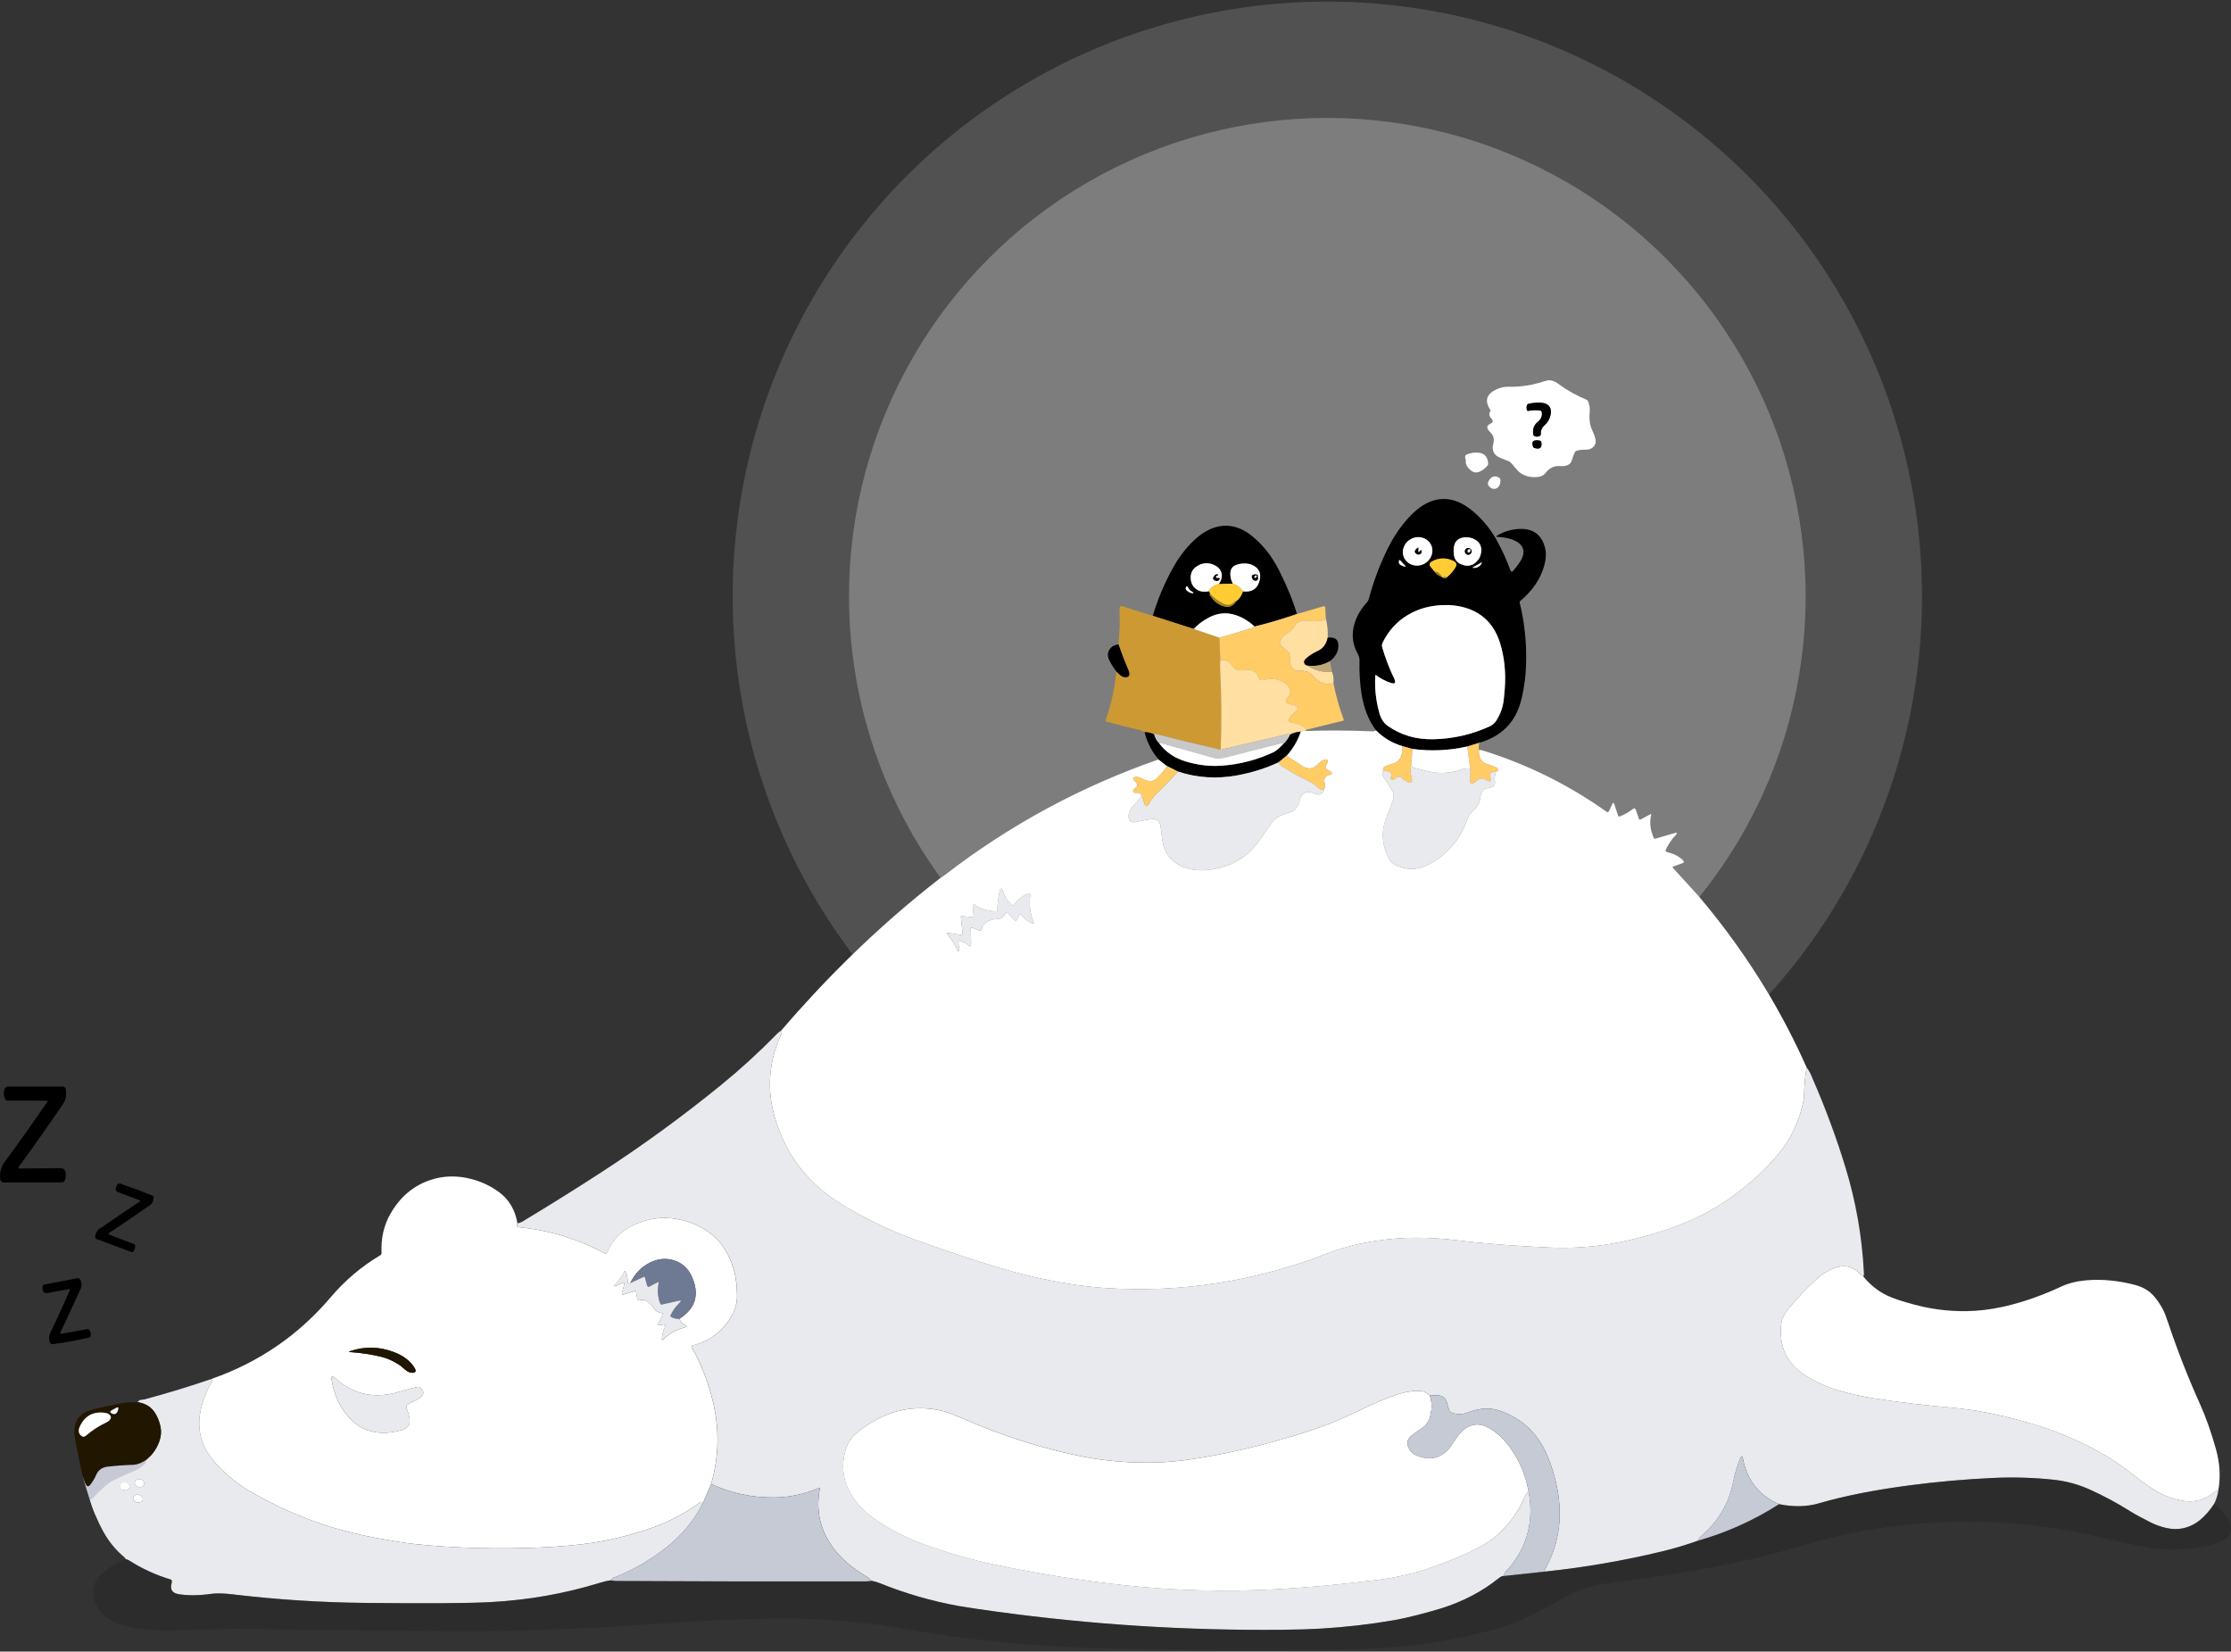 <?xml version="1.0" encoding="UTF-8"?>
<svg xmlns="http://www.w3.org/2000/svg" viewBox="0 0 1280.07 947.53">
  <rect x="0" y="0" width="1280.07" height="947.53" fill="#333333" stroke="none"/>
  <defs>
    <style>
      .cls-1, .cls-2, .cls-3 {
        fill: #fff;
      }

      .cls-4 {
        isolation: isolate;
      }

      .cls-5 {
        fill: #bfa87a;
      }

      .cls-6 {
        fill: #fc6;
      }

      .cls-7 {
        fill: #cd9933;
      }

      .cls-8 {
        fill: #211600;
      }

      .cls-9 {
        fill: #ffdfa2;
      }

      .cls-10 {
        fill: #c6cad5;
      }

      .cls-11 {
        fill: #a58414;
      }

      .cls-12 {
        fill: #c9c8c8;
      }

      .cls-2 {
        opacity: .25;
      }

      .cls-13 {
        fill: #e9eaee;
      }

      .cls-3 {
        opacity: .15;
      }

      .cls-14 {
        fill: #fc3;
      }

      .cls-15 {
        fill: #212121;
        mix-blend-mode: color-burn;
        opacity: .4;
      }

      .cls-16 {
        fill: #6e7a94;
      }

      .cls-17 {
        fill: #c7c9d6;
      }
    </style>
  </defs>
  <g class="cls-4">
    <g id="Warstwa_1" data-name="Warstwa 1">
      <g>
        <circle class="cls-3" cx="761.57" cy="342.11" r="341.19"/>
        <circle class="cls-2" cx="761.57" cy="342.11" r="274.45"/>
        <path class="cls-17" d="m47.57,847.25s4.28,15.6,7.14,21.87l33.88-31.58-5.03-5.2-32.31,7.16-3.67,7.76Z"/>
        <path class="cls-1" d="m893.95,220.12c5.12,3.77,10.61,6.85,16.48,9.26.34.14.6.41.72.73.86,2.2,1.18,4.3.97,6.32-.42,4.11.06,7.59,1.45,10.44.87,1.78,1.48,3.43,1.82,4.95.39,1.72.09,3.15-.9,4.28-1.14,1.31-2.66,1.94-4.59,1.89-2.21-.06-4.04.17-5.49.7-.33.12-.61.36-.79.69-.6,1.15-1.07,2.35-1.4,3.59-.44,1.63-1.01,2.71-1.71,3.24-1.33.99-3.08,1.38-5.25,1.18-3.41-.32-6.28,1.04-8.63,4.08-1.14,1.46-2.95,2.22-5.45,2.28-4.95.1-8.7-1.49-11.28-4.77-1.83-2.34-3.16-3.77-4-4.29-.1-.05-1.51-.61-4.26-1.67-1.86-.72-3.13-1.49-3.8-2.29-1.03-1.25-1.49-2.76-1.36-4.56,0,0,.16-.77.48-2.29.48-2.26-.17-4.25-1.95-5.95-2.25-2.15-2.2-3.77.14-4.85,1.53-.71,1.72-1.68.57-2.92-1.32-1.42-1.54-2.82-.66-4.19.19-.28.19-.64.01-.91-3.39-5.05-2.25-8.93,3.43-11.63,1.11-.53,2.38-.96,3.83-1.28,1-.23,2.33-.32,3.98-.28,6.35.17,13.17-.95,20.45-3.35,2.32-.77,4.72-.24,7.19,1.58Zm-9.39,16.08c.53,2.28-.25,4.28-2.35,5.98-2.14,1.72-2.96,4.12-2.45,7.2.06.36.29.66.6.8,1.19.54,2.3.47,3.35-.21.26-.17.41-.5.39-.87-.14-2.09.62-3.84,2.27-5.25,1.69-1.46,2.79-3.38,3.29-5.76.51-2.36.11-4.18-1.18-5.47-.97-.97-2.51-1.5-4.62-1.59-2.28-.1-4.53.13-6.77.66-.4.1-.72.32-.86.6-.38.72-.42,1.71-.12,2.97.09.35.43.57.77.5,2.55-.49,4.89-.54,7.01-.17.34.06.61.3.69.62Zm-1.3,16.54c-3.55-.57-4.76.62-3.62,3.58.13.33.4.58.74.69,3.05.97,4.41-.03,4.07-3.01-.07-.64-.56-1.16-1.19-1.26Z"/>
        <path d="m888.46,232.6c1.3,1.29,1.69,3.11,1.18,5.47-.51,2.38-1.61,4.3-3.29,5.76-1.65,1.42-2.41,3.17-2.27,5.25.02.37-.13.7-.39.87-1.05.68-2.16.75-3.35.21-.31-.14-.54-.44-.6-.8-.5-3.07.32-5.47,2.45-7.2,2.1-1.7,2.89-3.7,2.35-5.98-.08-.32-.35-.56-.69-.62-2.12-.38-4.46-.32-7.01.17-.35.07-.69-.15-.77-.5-.3-1.26-.26-2.25.12-2.97.15-.28.46-.5.86-.6,2.23-.54,4.49-.76,6.77-.66,2.12.1,3.66.63,4.62,1.59Z"/>
        <path d="m883.25,252.73c.64.11,1.12.62,1.19,1.26.34,2.98-1.02,3.98-4.07,3.01-.34-.1-.61-.36-.74-.69-1.14-2.96.06-4.16,3.62-3.58Z"/>
        <path class="cls-1" d="m853.51,267.06c-1.84,2.16-3.74,3.45-5.7,3.88-1.18.26-2.27.04-3.26-.64-2.56-1.76-3.74-3.75-3.54-5.96.04-.36-.01-.71-.14-1.05-.49-1.31-.22-2.18.83-2.61,1.42-.57,2.89-.91,4.41-1.02,4.97-.33,7.55,1.81,7.75,6.42.01.35-.11.7-.34.97Z"/>
        <path class="cls-1" d="m860.86,275.05c.13,1.17-.03,2.28-.49,3.32-.49,1.08-1.27,1.75-2.34,2-1.57.36-2.91-.26-4.01-1.86-.43-.62-.43-1.52,0-2.34,1.55-2.99,3.65-3.65,6.3-1.98.31.2.51.51.54.86Z"/>
        <path d="m845.68,293.79c5.44,4.72,9.88,10.24,13.32,16.57,3.06,5.63,5.64,11.34,7.74,17.14.14.38.57.58.94.44.11-.04.21-.11.29-.2,1.63-1.84,3.03-3.67,4.21-5.51,2.54-3.98,2.59-7.27.15-9.88-1.31-1.41-3.35-2.49-6.1-3.26-2.26-.63-4.58-.99-6.99-1.07-.92-.04-.99-.29-.21-.77,3.32-2.06,7.11-3.3,11.37-3.7,9.03-.86,14.46,3.03,16.29,11.66.57,2.71.32,5.91-.76,9.62-2.18,7.51-6.71,14.13-13.59,19.86-.34.28-.48.73-.38,1.15,2.21,9.12,3.43,18.26,3.67,27.42.16,6.2-.08,11.88-.72,17.05-.85,6.84-2.12,12.36-3.8,16.55-3.88,9.66-11.31,16.07-22.29,19.24l-6.95,2.17c-10.4,2.37-20.89,2.85-31.46,1.43l-5.8-1.66c-5.76-1.69-10.75-4.65-14.97-8.89-4.37-5.7-7.21-12.89-8.52-21.56-.88-5.86-1.25-12.02-1.08-18.49.04-1.41-.29-2.72-.98-3.95-3.12-5.51-3.73-11.37-1.85-17.57,1.28-4.21,3.66-8.24,7.13-12.08.5-.56.85-1.21,1.05-1.95,2.65-9.94,6.28-19.58,10.87-28.92,2.51-5.12,5.52-9.87,9.04-14.25,4.19-5.2,8.31-8.93,12.38-11.17,9.26-5.12,18.59-3.59,28,4.59Zm-24.6,18.78c-1.95-4-6.97-5.55-11.22-3.48-4.25,2.07-6.11,6.99-4.16,10.99h0c1.95,4,6.97,5.55,11.22,3.48,4.25-2.07,6.11-6.99,4.16-10.99h0Zm16.36,10.72c3.47,1.8,6.47,1.67,9-.39,2.19-1.78,3.34-4.12,3.46-7.01.1-2.71-1.02-4.79-3.38-6.22-1.87-1.14-3.97-1.6-6.28-1.38-4.47.43-6.53,3.38-6.16,8.84.21,3.05,1.33,5.1,3.36,6.16Zm-14.31,4.68c1.05,1.43,2.42,2.43,4.1,3,.13.25.32.36.6.32.77.74,1.5.74,2.21,0,2.03-1.61,3.72-3.55,5.05-5.79.96-1.62.59-2.84-1.12-3.65-4.39-2.09-8.63-1.93-12.73.46-.88.52-1.21,1.62-.73,2.45.05.08.1.16.16.23l2.45,2.99Zm-19.45-3.79c.83.46,1.69.77,2.59.92.34.05.39-.05.15-.31l-2.92-3.15c-.43-.46-.7-.4-.83.2-.21,1.07.12,1.85,1.01,2.34Zm46.01-1.26l-4.52,2.52c-.35.2-.33.31.07.34,2.12.16,3.73-.66,4.82-2.48.35-.59.23-.72-.36-.39Zm-53.44,93.52c7.58,5.34,16.36,7.9,26.34,7.66,11.23-.26,21.94-2.72,32.14-7.39,1.56-.71,2.8-1.79,3.74-3.22,1.83-2.79,3.1-5.77,3.81-8.96.43-1.89.8-5.07,1.12-9.53.66-9.31-.23-17.94-2.68-25.9-3.06-9.95-9.1-16.56-18.13-19.82-5.25-1.9-11.11-2.55-17.59-1.95-6.42.6-12.18,2.45-17.28,5.53-6.41,3.88-11.22,9.21-14.45,15.99-.36.75-.43,1.62-.2,2.43,1.81,6.23,4.11,12.23,6.88,18,1.23,2.54.51,3.35-2.17,2.42-2.96-1.02-5.69-2.46-8.21-4.31-.29-.21-.44-.14-.46.23-.41,7.34.38,14.54,2.39,21.59.92,3.23,2.51,5.63,4.77,7.22Z"/>
        <path d="m718.03,307.26c6.39,5.02,11.69,11.7,15.89,20.04,4.57,9.07,7.97,17.38,10.2,24.94-7.99,2.79-16.1,5.19-24.32,7.19-3.39-3.15-7.09-5.37-11.1-6.63-4.99-1.58-9.9-1.14-14.72,1.3-3.41,1.73-6.44,3.97-9.1,6.71l-23.45-7.51c2.74-9.3,6.61-18.5,11.61-27.6,2.78-5.05,6.06-9.56,9.85-13.54,4.5-4.72,9-7.85,13.5-9.36,7.43-2.51,14.64-1.03,21.64,4.46Zm-24.53,31.95c.46.35.72.82.78,1.43-.27.37-.29.69-.04.95.31.33.47.51.49.53,1.99,3.12,4.71,5.09,8.17,5.91,1.4.34,2.64.19,3.73-.44,1.15-.67,2.1-1.61,2.86-2.81,1.81-1.47,3.03-3.32,3.68-5.53,4.78.6,7.87-1.17,9.29-5.32,1.27-3.73.58-6.63-2.06-8.69-1.4-1.09-3.09-1.73-5.07-1.91-1.87-.18-3.74.03-5.59.61-2.4.75-3.67,2.35-3.79,4.81-.11,2.06.36,4.08,1.43,6.08l-8.06.23c1.8-2.51,2.21-4.89,1.24-7.16-.83-1.92-2.44-3.29-4.81-4.13-2.58-.91-5.07-.82-7.48.29-3.6,1.64-5.28,4.27-5.04,7.88.17,2.56,1.17,4.53,3.01,5.93,1.98,1.5,4.4,1.95,7.29,1.35Zm-11.22.53c.56.32,1.16.51,1.8.56.72.06.83-.16.31-.65-.11-.1-.27-.2-.49-.29-.94-.4-1.67-1.12-2.17-2.17-.55-1.14-1.02-1.1-1.39.11-.23.75.42,1.56,1.93,2.43Z"/>
        <path class="cls-1" d="m821.07,312.57c1.95,4,.08,8.91-4.16,10.99h0c-4.25,2.07-9.27.51-11.22-3.48-1.95-4-.08-8.91,4.16-10.99h0c4.25-2.07,9.27-.51,11.22,3.48Zm-7.27,2.02c.05-.44-.1-.53-.45-.25-2.03,1.54-2.07,2.77-.13,3.69.34.16.72.2,1.05.09,1.16-.38,1.58-1.16,1.24-2.32-.11-.36-.27-.37-.48-.03-1.08,1.71-1.49,1.32-1.23-1.17Z"/>
        <path class="cls-1" d="m846.51,309.67c2.36,1.44,3.49,3.51,3.38,6.22-.12,2.89-1.27,5.23-3.46,7.01-2.53,2.06-5.53,2.19-9,.39-2.03-1.05-3.15-3.11-3.36-6.16-.37-5.46,1.68-8.41,6.16-8.84,2.31-.22,4.41.24,6.28,1.38Zm-2.13,6.66c0-1.07-.87-1.95-1.95-1.95-1.07,0-1.95.87-1.95,1.95h0c0,1.07.87,1.95,1.95,1.95,1.07,0,1.95-.87,1.95-1.95Z"/>
        <path d="m813.8,314.59c-.27,2.49.14,2.88,1.23,1.17.21-.34.36-.33.48.03.34,1.16-.07,1.94-1.24,2.32-.33.11-.71.07-1.05-.09-1.94-.92-1.89-2.15.13-3.69.35-.27.5-.19.45.25Z"/>
        <path d="m844.37,316.32c0,1.07-.87,1.95-1.95,1.95-1.07,0-1.95-.87-1.95-1.95s.87-1.95,1.95-1.95h0c1.07,0,1.95.87,1.95,1.95Zm-2.32-.35c-.07.99.28,1.29,1.05.91.32-.16.53-.47.56-.83.1-.97-.25-1.26-1.06-.9-.31.14-.53.46-.55.82Z"/>
        <path class="cls-13" d="m843.1,316.88c-.77.38-1.12.08-1.05-.91.03-.36.24-.68.55-.82.81-.37,1.16-.07,1.06.9-.03.36-.25.67-.56.83Z"/>
        <path class="cls-14" d="m833.97,321.84c1.7.81,2.07,2.03,1.12,3.65-1.33,2.25-3.02,4.18-5.05,5.79-.71-.37-1.44-.37-2.21,0-.27.04-.47-.07-.6-.32-.78-1.82-2.15-2.82-4.1-3l-2.45-2.99c-.61-.74-.46-1.86.33-2.51.08-.06.16-.12.24-.17,4.09-2.4,8.33-2.55,12.73-.46Z"/>
        <path class="cls-1" d="m803.5,321.63l2.92,3.15c.24.26.18.36-.15.31-.9-.15-1.76-.45-2.59-.92-.88-.49-1.22-1.28-1.01-2.34.13-.6.4-.66.83-.2Z"/>
        <path class="cls-1" d="m850.05,323.3c-1.09,1.81-2.7,2.64-4.82,2.48-.4-.03-.42-.14-.07-.34l4.52-2.52c.6-.33.72-.2.36.39Z"/>
        <path class="cls-1" d="m700.53,327.9c.97,2.27.56,4.66-1.24,7.16-2.59.51-4.53,1.89-5.8,4.15-2.88.6-5.31.15-7.29-1.35-1.84-1.39-2.84-3.37-3.01-5.93-.24-3.61,1.44-6.24,5.04-7.88,2.41-1.11,4.91-1.2,7.48-.29,2.37.84,3.98,2.22,4.81,4.13Zm-2.9,3.27c-.02-.57.17-.87.56-.87.38,0,.68-.19.69-.42,0-.38-.32-.49-.97-.35-.32.07-.6.23-.84.49-1.65,1.78-1.28,2.89,1.13,3.35.35.07.7-.04.95-.3,1.15-1.16.85-1.63-.88-1.43-.31.04-.59-.15-.63-.42,0-.01,0-.03,0-.04Z"/>
        <path class="cls-1" d="m720.39,325.25c2.64,2.06,3.32,4.96,2.06,8.69-1.42,4.15-4.51,5.92-9.29,5.32-1.39-2.15-3.32-3.63-5.8-4.42-1.06-2-1.54-4.02-1.43-6.08.13-2.45,1.39-4.06,3.79-4.81,1.86-.58,3.72-.78,5.59-.61,1.98.18,3.67.82,5.07,1.91Zm1.25,4.94c.07-.36-.19-.56-.78-.61-2.12-.16-2.95.48-2.49,1.93.35,1.07,1.02,1.61,2.02,1.64.5.01.88-.16,1.15-.53.32-.43.37-.92.14-1.45-.1-.24-.12-.59-.04-.98Z"/>
        <path class="cls-11" d="m827.22,330.96c-1.68-.57-3.05-1.57-4.1-3,1.95.18,3.32,1.18,4.1,3Z"/>
        <path d="m697.91,329.52c.65-.14.97-.02.97.35,0,.23-.31.41-.69.42-.4,0-.59.3-.56.87.01.27.27.48.58.47.02,0,.03,0,.05,0,1.74-.21,2.03.27.88,1.43-.25.25-.61.37-.95.3-2.4-.46-2.78-1.57-1.13-3.35.24-.26.52-.42.84-.49Z"/>
        <path d="m720.86,329.58c.6.04.86.25.78.61-.07.39-.06.74.04.98.23.53.18,1.01-.14,1.45-.27.37-.65.55-1.15.53-1-.02-1.68-.57-2.02-1.64-.46-1.45.36-2.1,2.49-1.93Zm-1.14,1.25c-.1.34.01.55.32.64.3.09.65-.09.83-.43.4-.71.27-1-.38-.86-.38.08-.67.33-.77.65Z"/>
        <path class="cls-1" d="m720.04,331.47c-.31-.09-.42-.3-.32-.64.1-.32.4-.57.77-.65.65-.14.77.15.38.86-.18.34-.53.52-.83.43Z"/>
        <path class="cls-11" d="m830.03,331.28c-.71.74-1.44.74-2.21,0,.77-.37,1.5-.37,2.21,0Z"/>
        <path class="cls-14" d="m707.36,334.83c2.48.8,4.42,2.27,5.8,4.42-.65,2.21-1.88,4.05-3.68,5.53-.43-.08-.78.02-1.03.31-1.86,2.14-4.11,2.55-6.73,1.21-2.82-1.44-5.3-3.32-7.44-5.66-.07-.6-.33-1.08-.78-1.43,1.28-2.26,3.21-3.64,5.8-4.15l8.06-.23Z"/>
        <path class="cls-1" d="m680.34,337.31c.38-1.21.84-1.25,1.39-.11.5,1.05,1.22,1.77,2.17,2.17.21.09.38.18.49.29.52.49.41.71-.31.65-.64-.05-1.24-.24-1.8-.56-1.52-.87-2.16-1.68-1.93-2.43Z"/>
        <path class="cls-11" d="m694.28,340.63c2.14,2.34,4.62,4.22,7.44,5.66,2.62,1.34,4.87.94,6.73-1.21.25-.29.59-.39,1.03-.31-.76,1.2-1.71,2.14-2.86,2.81-1.08.63-2.33.78-3.73.44-3.46-.83-6.18-2.8-8.17-5.91-.01-.02-.18-.2-.49-.53-.24-.27-.23-.58.04-.95Z"/>
        <path class="cls-1" d="m842.58,349.28c9.03,3.27,15.07,9.87,18.13,19.82,2.45,7.96,3.34,16.59,2.68,25.9-.32,4.46-.69,7.64-1.12,9.53-.72,3.18-1.99,6.17-3.81,8.96-.94,1.43-2.18,2.5-3.74,3.22-10.2,4.67-20.91,7.13-32.14,7.39-9.98.24-18.76-2.32-26.34-7.66-2.26-1.58-3.84-3.99-4.77-7.22-2-7.05-2.8-14.25-2.39-21.59.02-.37.18-.45.46-.23,2.52,1.85,5.26,3.29,8.21,4.31,2.68.93,3.4.12,2.17-2.42-2.77-5.77-5.06-11.77-6.88-18-.24-.81-.16-1.68.2-2.43,3.23-6.78,8.04-12.11,14.45-15.99,5.1-3.08,10.86-4.92,17.28-5.53,6.48-.6,12.34.04,17.59,1.95Z"/>
        <path class="cls-7" d="m643.8,347.75l17.63,5.55,23.45,7.51,14.69,5.02.6,12.95c-.18,1.45-.2,3.66-.04,6.63.69,13.3.78,28.21.28,44.73-15.18-3.52-27.55-6.52-37.1-9.01-.52-.13-.88-.06-1.08.21-1.72-.89-3.55-1.34-5.48-1.34-1.21-.66-2.49-1.15-3.86-1.45-6.12-1.36-12.19-2.89-18.21-4.6-.27-.07-.43-.35-.35-.63,0-.01,0-.03.01-.04,3.22-9.12,5.27-18.51,6.15-28.16,1.89,2,3.28,3.08,4.17,3.25,2.96.55,3.95-.62,2.97-3.53-2.16-4.99-4.11-10.06-5.85-15.2.63-6.71.83-13.65.57-20.84-.02-.6.46-1.1,1.08-1.11.13,0,.25.01.38.05Z"/>
        <path class="cls-6" d="m759.36,347.8c.42-.12.86.12.99.54.02.06.03.12.03.19l.32,6.2-.04.39c-.02.22-.19.41-.43.48-2.93.86-5.93,1.06-8.98.59-2.34-.36-4.54-.07-6.61.87-.31.14-.58.38-.78.71-1.69,2.63-3.29,4.36-4.82,5.2-1.79.97-3.19,2.38-4.2,4.25-.74,1.36-.52,2.57.66,3.63l3.96,3.5c.26.23.43.55.46.91.17,1.66.33,3.32.48,4.99.13,1.45.55,2.53,1.26,3.23,1,.97,2.2,1.42,3.59,1.34,3.5-.21,6.21.74,8.12,2.86,1.25,1.39,1.88,2.1,1.91,2.12,2.74,2.32,6.01,3.06,9.81,2.22,1.39,7.11,3.36,14.04,5.89,20.82.09.25-.04.53-.3.63-.02,0-.03.01-.05.02l-21.02,5.16c-1.95-2.34-4.64-3.66-8.09-3.97-2.04-.18-2.53-1.15-1.46-2.91.69-1.11,1.72-2.2,3.11-3.25,1.4-1.07,1.73-2.09,1-3.06-.38-.5-1.13-.86-2.27-1.08-.92-.18-1.83-.44-2.72-.76-1.64-.61-1.83-1.58-.55-2.91,1.36-1.41,1.92-2.92,1.68-4.53-.18-1.3-.95-2.52-2.31-3.66-3.54-2.96-8.07-3.75-13.59-2.37-.89.22-1.79-.29-2.06-1.16-1.16-3.74-4.04-5.24-8.65-4.5-3.08.5-5.28-.31-6.59-2.43-1.69-2.74-4-3.83-6.93-3.25l-.6-12.95c6.04-1.72,12.05-3.53,18.03-5.42,0,0,.34-.06,1.01-.19.49-.09.89-.35,1.18-.8,8.23-2,16.33-4.39,24.32-7.19l15.25-4.44Z"/>
        <path class="cls-1" d="m708.69,352.8c4.01,1.27,7.71,3.48,11.1,6.63-.29.44-.69.71-1.18.8-.67.13-1.01.19-1.01.19-5.98,1.89-12,3.69-18.03,5.42l-14.69-5.02c2.66-2.74,5.69-4.98,9.1-6.71,4.82-2.45,9.73-2.88,14.72-1.3Z"/>
        <path class="cls-9" d="m760.7,354.73c.91,3.63,1.28,7.31,1.11,11.06-.71,3.69-2.59,6.24-5.64,7.67-2.75,1.28-4.99,2.7-6.72,4.26-.74.67-1.14,1.35-1.18,2.02-.07,1.05.56,1.76,1.89,2.12,4.27,2.8,8.98,3.98,14.14,3.55.75,2.13,1.01,4.33.78,6.59-3.8.84-7.06.1-9.81-2.22-.03-.02-.67-.73-1.91-2.12-1.91-2.12-4.61-3.08-8.12-2.86-1.39.08-2.59-.36-3.59-1.34-.71-.7-1.13-1.78-1.26-3.23-.15-1.67-.31-3.33-.48-4.99-.04-.36-.2-.68-.46-.91l-3.96-3.5c-1.19-1.05-1.41-2.26-.66-3.63,1.01-1.86,2.41-3.28,4.2-4.25,1.53-.83,3.13-2.56,4.82-5.2.2-.32.48-.57.78-.71,2.07-.94,4.27-1.23,6.61-.87,3.05.47,6.04.28,8.98-.59.24-.07.41-.26.43-.48l.04-.39Z"/>
        <path d="m761.81,365.79c4.7-.51,6.69,1.59,5.97,6.29-.4,2.58-1.96,5-4.68,7.25-4.02,2.28-8.33,3.13-12.95,2.53-1.33-.36-1.96-1.07-1.89-2.12.04-.68.44-1.35,1.18-2.02,1.73-1.56,3.97-2.97,6.72-4.26,3.04-1.43,4.92-3.99,5.64-7.67Z"/>
        <path d="m641.76,369.66c1.74,5.14,3.69,10.21,5.85,15.2.98,2.9-.01,4.08-2.97,3.53-.89-.17-2.28-1.25-4.17-3.25-1.48-1.9-2.76-3.91-3.85-6.03-1.01-1.99-1.23-3.75-.65-5.28.86-2.31,2.79-3.7,5.79-4.17Z"/>
        <path class="cls-9" d="m700.17,378.78c2.93-.57,5.24.51,6.93,3.25,1.31,2.12,3.51,2.93,6.59,2.43,4.61-.74,7.49.76,8.65,4.5.27.87,1.17,1.38,2.06,1.16,5.52-1.39,10.05-.6,13.59,2.37,1.36,1.14,2.13,2.35,2.31,3.66.24,1.61-.32,3.13-1.68,4.53-1.28,1.33-1.09,2.3.55,2.91.89.32,1.8.58,2.72.76,1.14.22,1.89.58,2.27,1.08.74.97.41,1.99-1,3.06-1.39,1.05-2.42,2.14-3.11,3.25-1.07,1.75-.58,2.72,1.46,2.91,3.45.31,6.15,1.63,8.09,3.97-.21.3-.49.55-.83.74-.88-.1-1.71.03-2.49.36-2.13.18-4.16.73-6.08,1.66l-.62-.09c-.6-.09-.94-.12-1.02-.1l-38.16,8.94c.51-16.52.42-31.44-.28-44.73-.15-2.97-.14-5.18.04-6.63Z"/>
        <path class="cls-5" d="m763.1,379.33l1.19,6.08c-5.16.43-9.87-.75-14.14-3.55,4.61.6,8.93-.25,12.95-2.53Z"/>
        <path class="cls-1" d="m788.9,419.23c.21-.11.45-.14.73-.1,4.22,4.24,9.21,7.2,14.97,8.89.36,3.04-.25,5.65-1.82,7.83-.76,1.05-2.03,1.83-3.8,2.34-1.97.57-3.43,1.11-4.39,1.6-.87.44-1.2,1.2-1,2.28-.63,1.33-.46,2.71.51,4.15,1.87,2.79,3.47,5.37,4.79,7.74.87,1.56,1.01,3.17.41,4.85-1.02,2.89-2.09,5.75-3.21,8.59-1.46,3.7-2.3,6.62-2.51,8.76-.6,5.91.61,11.59,3.62,17.05.8,1.47,2.35,2.66,4.64,3.59,3.48,1.42,6.84,1.97,10.09,1.67,2.67-.25,5.76-1.36,9.28-3.34,9.34-5.24,16.02-12.99,20.03-23.24.01-.04.21-.62.6-1.75.72-2.13,1.95-3.92,3.69-5.38,2.34-1.95,3.63-4.46,3.88-7.51.26-3.07,1.74-4.79,4.46-5.16,3.28-.43,4.51-2.03,3.7-4.79-.1-.34-.11-.69-.03-1.06l.69-3.29c.95-.38,1.36-.9,1.23-1.57-.08-.45-.44-.82-1.08-1.12-1.37-.65-2.78-1.18-4.23-1.59-1.86-.53-3.14-1.22-3.85-2.07-1.44-1.74-2-3.88-1.69-6.41.69.01,1.59.2,2.72.55,25.37,7.95,48.88,19.63,70.54,35.02.38.27.92.17,1.21-.24.03-.05.06-.1.09-.15l1.93-4.15c.41-.9.79-.84,1.14.17l2.24,6.71c.1.28.43.43.74.32,0,0,.02,0,.02,0,2.85-1.05,5.46-2.54,7.85-4.44.39-.31.97-.23,1.29.19.07.09.12.18.15.28l1.92,5.52c.09.25.37.37.63.28.02,0,.05-.02.07-.03l5.74-3.08c.45-.24.61-.12.49.38-1.05,4.22-.54,8.66,1.53,13.33.12.28.45.41.76.32l10.83-3.15c1.91-.56,2.15-.11.73,1.34-1.96,2-3.77,4.65-5.43,7.96-.27.54-.05,1.2.49,1.47.08.04.17.07.25.09,3.92.86,7.06,2.52,9.41,4.98.29.29.25.78-.09,1.08-.09.08-.19.14-.29.18l-5.63,2.06c-.21.07-.3.32-.21.55.02.05.05.1.09.15l14.45,15.81c15.24,17.92,28.88,36.99,40.91,57.21,7.92,13.41,15.05,27.23,21.37,41.46-.91,5.68-1.39,11.39-1.43,17.14-2.23,13.57-8.15,25.62-17.76,36.14-10.81,11.84-22.89,21.51-36.26,29.03-5.88,3.31-12.58,6.34-20.1,9.09-10.41,3.81-21.08,6.8-32.01,8.98-12.93,2.59-26.2,3.59-39.81,3-15.2-.66-29.7-1.68-43.52-3.06-.06,0-3.47-.39-10.24-1.17-13.39-1.54-25.6-1.79-36.63-.74-13.81,1.31-26.22,4.1-37.25,8.36-41.3,15.96-83.43,22.59-126.41,19.9-7.27-.46-14.59-1.29-21.95-2.5-14.16-2.32-28.11-5.58-41.86-9.77-13.1-3.99-26.09-8.31-38.98-12.95-17.14-5.65-33.42-13.15-48.84-22.48-19.1-11.55-31.86-27.57-38.29-48.07-2.37-7.58-3.52-14.82-3.45-21.72.1-9.75,2.28-19.16,6.56-28.24.24-.52.24-1.25,0-2.17,12.22-14.3,25.04-28.04,38.46-41.23,16.78-16.51,34.47-31.99,53.07-46.43.87-.49,1.7-1.03,2.48-1.64,37.21-28.66,78.02-50.7,122.41-66.13l5.02,3.91c-1.63,2.15-3.37,4.2-5.23,6.15-2.03,2.39-4.5,2.96-7.42,1.7-2.73-1.19-4.34-1.78-4.81-1.77-2.54.03-2.87.9-.98,2.62,1.74,1.58,1.7,2.86-.11,3.84-.36.2-.63.46-.76.73-.75,1.55-.04,2.19,2.13,1.93,1.13-.13,1.97.42,2.53,1.66-1.39,1.91-2.91,3.72-4.56,5.44-1.36,1.42-2.3,3.04-2.84,4.86-.41,1.42-.28,2.61.4,3.57.91,1.29,2.28,1.68,4.11,1.18,1.28-.35,1.95-.53,1.99-.54,1.93-.38,3.87-.71,5.83-.97,3.13-.55,5.07.65,5.8,3.59.27,2.4.56,4.8.87,7.19.41,2.97,1,5.3,1.78,6.98,1.53,3.29,3.7,5.83,6.53,7.61,5.17,3.24,11.23,4.48,18.19,3.71,13.02-1.43,23.06-7.39,30.13-17.89,1.97-2.93,2.97-4.42,3.01-4.47,2.65-3.7,4.06-5.64,4.23-5.83,1.58-1.64,3.46-2.82,5.64-3.54,3.52-1.15,5.56-1.95,6.11-2.4,1.67-1.39,2.76-3.14,3.25-5.27,1.16-5.06,4.15-6.51,8.98-4.33,2.56,1.15,4.29.32,5.21-2.49.47-1.58.58-2.78.32-3.59-.76-2.42.14-4.01,2.7-4.77,1.41-.42,1.7-1.04.88-1.85-.25-.25-.71-.49-1.37-.72-1.7-.57-2.13-1.65-1.32-3.22.44-.85.69-1.4.74-1.66.26-1.34-.47-1.7-2.19-1.06-.85.31-1.95,1.1-3.32,2.37-1.35,1.26-2.45,2.01-3.29,2.24-1.72.47-3.45.2-5.21-.81-.8-.47-3.97-2.57-9.51-6.29,3.64-4.02,6.33-8.62,8.06-13.78.78-.34,1.61-.46,2.49-.36,13.07-.43,26.13-.35,39.19.22.17.01.53-.12.94-.35Zm-238.26,120.37c2.14.71,3.73,1.56,4.78,2.56,1.19,1.13,1.77.86,1.74-.81l-.13-8.57c0-.34.28-.61.64-.6.09,0,.18.02.26.05l4,1.66c.5.2,1.07-.04,1.27-.55.03-.07.05-.13.06-.2.45-2.73,2.45-4.56,6.01-5.49,1.14-.3,2.29-.44,3.46-.42,1.56.03,3.06-1.21,4.51-3.7.12-.22.4-.29.61-.17.04.02.08.05.11.09l4.1,4.4c.34.37.93.39,1.31.03.09-.08.16-.18.21-.29l1.17-2.55c.18-.37.63-.52,1-.33.11.05.21.13.28.23,1.66,2.17,3.7,3.74,6.14,4.71.91.36,1.17.09.8-.82-1.92-4.57-2.55-9.61-1.91-15.14.13-1.16-.34-1.51-1.4-1.03-3.24,1.46-5.93,3.67-8.05,6.64-.17.24-.5.29-.73.13,0,0-.01,0-.02-.01-2.48-1.99-4.2-4.53-5.17-7.62-.85-2.73-1.61-2.7-2.26.09-.57,2.46-1.01,5.9-1.32,10.3-.02.37-.33.65-.7.64-4.88-.17-9.03-1.5-12.46-3.98-.63-.46-.92-.27-.85.55l.52,6.24c.02.25-.2.46-.49.48-.02,0-.05,0-.07,0l-6.28-.49c-.24-.02-.44.19-.46.46,0,.03,0,.06,0,.09l.98,9.07c.06.55-.31,1.05-.84,1.12-.09.01-.18,0-.27,0l-6.95-1.13c-1.11-.18-1.28.17-.49,1.04,2.26,2.5,4.05,5.3,5.36,8.4.53,1.25.96,1.35,1.28.28.09-.29.07-.66-.04-1.05-.38-1.28-.49-2.58-.33-3.9.04-.26.28-.44.54-.41.03,0,.06.01.08.02Z"/>
        <path d="m746.28,419.73c-1.73,5.16-4.42,9.75-8.06,13.78l-4.7,3.87c-7.3,3.41-15.21,5.9-23.73,7.46-11.69,2.15-23.01,1.42-33.95-2.21l-6.08-3.04-5.02-3.91c-3.93-4.57-6.6-9.79-8.02-15.67,1.93,0,3.76.45,5.48,1.34.53,1.9,1.47,3.57,2.81,5.02,3.75,5.05,8.82,8.54,15.2,10.46,6.97,2.1,13.78,2.92,20.45,2.47,10.52-.71,20.54-3.31,30.06-7.78,1.23-.58,3-2.05,5.32-4.4,1.79-1.61,3.17-3.51,4.15-5.72,1.92-.93,3.95-1.48,6.08-1.66Z"/>
        <path class="cls-12" d="m663.3,421.13c9.55,2.49,21.92,5.49,37.1,9.01l38.16-8.94c.08-.02.42.01,1.02.1l.62.09c-.97,2.2-2.35,4.11-4.15,5.72-.09-.8-.48-.99-1.17-.57-10.52,2.6-21.02,5.27-31.51,8-1.89.49-3.8.7-5.74.63-10.49-2.99-20.99-5.94-31.51-8.84-.18-.05-.55-.04-1.11.04-1.34-1.44-2.28-3.12-2.81-5.02.21-.27.57-.34,1.08-.21Z"/>
        <path class="cls-6" d="m848.83,426.09c-.43,1.33-.51,2.7-.23,4.1-.31,2.54.25,4.67,1.69,6.41.71.85,1.99,1.54,3.85,2.07,1.45.41,2.86.94,4.23,1.59.64.29,1,.67,1.08,1.12.13.67-.28,1.19-1.23,1.57-2.95-.27-3.94.84-2.99,3.32.15.39.19.76.12,1.05-.27,1.14-.91,1.35-1.9.63-2.15-1.55-4.05-1.64-5.69-.28-1.09.9-1.81,1.41-2.16,1.54-1.88.69-2.63-.2-2.24-2.64.36-2.32.42-4.19.17-5.59l-1.66-12.71,6.95-2.17Z"/>
        <path class="cls-1" d="m665.02,426.36c.56-.08.93-.1,1.11-.04,10.52,2.9,21.02,5.85,31.51,8.84,1.94.07,3.85-.14,5.74-.63,10.49-2.73,20.99-5.4,31.51-8,.69-.41,1.08-.22,1.17.57-2.31,2.35-4.09,3.82-5.32,4.4-9.52,4.47-19.54,7.07-30.06,7.78-6.67.46-13.49-.36-20.45-2.47-6.38-1.92-11.45-5.41-15.2-10.46Z"/>
        <path class="cls-6" d="m804.6,428.02l5.8,1.66-.6,8.8c-.58,2.4-.57,4.79.04,7.19.79,3.08.07,4.07-2.14,2.97-1.56-.77-2.86-1.63-3.9-2.56-.75-.67-1.9-.66-2.64.04-1.72,1.62-2.8,1.86-3.26.71-.1-.26-.06-.64.11-1.04.4-.91.34-1.75-.18-2.52-.18-.27-.51-.46-.9-.54l-3.35-.65c-.21-1.08.13-1.84,1-2.28.96-.49,2.42-1.03,4.39-1.6,1.78-.52,3.04-1.3,3.8-2.34,1.58-2.17,2.19-4.78,1.82-7.83Z"/>
        <path class="cls-1" d="m841.87,428.25l1.66,12.71c-1.6-.31-3.41-.1-5.42.62-3.38,1.22-7.27,1.85-11.67,1.87-2.98.01-8.12-1.02-15.41-3.11-.73-.21-1.14-.84-1.22-1.87l.6-8.8c10.58,1.42,21.07.95,31.46-1.43Z"/>
        <path class="cls-6" d="m738.22,433.5c5.54,3.72,8.7,5.82,9.51,6.29,1.75,1.01,3.49,1.28,5.21.81.85-.24,1.95-.98,3.29-2.24,1.36-1.27,2.47-2.06,3.32-2.37,1.72-.63,2.45-.28,2.19,1.06-.05.26-.3.81-.74,1.66-.82,1.57-.38,2.64,1.32,3.22.66.23,1.12.47,1.37.72.82.81.52,1.43-.88,1.85-2.56.75-3.46,2.34-2.7,4.77.26.82.15,2.02-.32,3.59-1.28.42-2.34.21-3.21-.62-1.75-1.7-3.45-2.94-5.12-3.73-5.7-2.7-11.18-5.78-16.44-9.25-.71-.47-1.21-1.1-1.49-1.88l4.7-3.87Z"/>
        <path class="cls-13" d="m733.53,437.37c.28.78.78,1.41,1.49,1.88,5.26,3.47,10.74,6.56,16.44,9.25,1.67.79,3.37,2.03,5.12,3.73.86.83,1.93,1.04,3.21.62-.91,2.81-2.65,3.64-5.21,2.49-4.83-2.17-7.82-.73-8.98,4.33-.49,2.13-1.58,3.89-3.25,5.27-.55.45-2.59,1.25-6.11,2.4-2.17.71-4.05,1.89-5.64,3.54-.18.18-1.59,2.13-4.23,5.83-.04.04-1.04,1.53-3.01,4.47-7.07,10.5-17.11,16.46-30.13,17.89-6.96.77-13.02-.47-18.19-3.71-2.83-1.78-5.01-4.31-6.53-7.61-.78-1.68-1.37-4.01-1.78-6.98-.32-2.39-.61-4.78-.87-7.19-.74-2.94-2.67-4.14-5.8-3.59-1.95.27-3.9.59-5.83.97-.04,0-.71.19-1.99.54-1.84.5-3.21.11-4.11-1.18-.68-.97-.81-2.16-.4-3.57.54-1.82,1.49-3.44,2.84-4.86,1.64-1.72,3.16-3.53,4.56-5.44l1.4,4.36c.7,2.17,1.67,2.17,2.91,0,1.22-2.14,2.71-4.06,4.47-5.76,4.13-3.99,8.12-8.13,11.95-12.42,10.95,3.63,22.26,4.36,33.95,2.21,8.51-1.56,16.42-4.05,23.73-7.46Z"/>
        <path class="cls-13" d="m809.81,438.48c.08,1.03.49,1.65,1.22,1.87,7.3,2.09,12.43,3.12,15.41,3.11,4.4-.02,8.29-.64,11.67-1.87,2.01-.72,3.82-.93,5.42-.62.25,1.41.2,3.27-.17,5.59-.38,2.45.36,3.33,2.24,2.64.35-.13,1.06-.64,2.16-1.54,1.64-1.36,3.54-1.27,5.69.28,1,.72,1.63.51,1.9-.63.07-.29.03-.66-.12-1.05-.96-2.48.04-3.58,2.99-3.32l-.69,3.29c-.07.37-.06.72.03,1.06.81,2.76-.42,4.35-3.7,4.79-2.71.37-4.2,2.09-4.46,5.16-.25,3.05-1.54,5.55-3.88,7.51-1.74,1.46-2.97,3.25-3.69,5.38-.38,1.13-.58,1.71-.6,1.75-4.02,10.25-10.69,18-20.03,23.24-3.52,1.98-6.61,3.09-9.28,3.34-3.25.3-6.62-.25-10.09-1.67-2.29-.93-3.84-2.13-4.64-3.59-3.01-5.45-4.21-11.14-3.62-17.05.21-2.14,1.05-5.06,2.51-8.76,1.12-2.84,2.19-5.7,3.21-8.59.6-1.68.46-3.3-.41-4.85-1.32-2.37-2.92-4.95-4.79-7.74-.97-1.44-1.14-2.82-.51-4.15l3.35.65c.39.08.71.27.9.54.52.77.57,1.61.18,2.52-.17.4-.21.78-.11,1.04.46,1.15,1.54.91,3.26-.71.74-.7,1.89-.72,2.64-.04,1.05.94,2.35,1.79,3.9,2.56,2.22,1.1,2.93.11,2.14-2.97-.61-2.4-.63-4.79-.04-7.19Z"/>
        <path class="cls-6" d="m669.77,439.58l6.08,3.04c-3.83,4.28-7.82,8.42-11.95,12.42-1.76,1.7-3.25,3.62-4.47,5.76-1.24,2.17-2.21,2.17-2.91,0l-1.4-4.36c-.56-1.24-1.4-1.79-2.53-1.66-2.17.26-2.89-.39-2.13-1.93.14-.27.4-.53.76-.73,1.81-.97,1.85-2.25.11-3.84-1.89-1.72-1.56-2.59.98-2.62.47,0,2.07.58,4.81,1.77,2.92,1.25,5.39.69,7.42-1.7,1.86-1.95,3.6-3.99,5.23-6.15Z"/>
        <path class="cls-13" d="m573.41,511.87c.65-2.79,1.4-2.82,2.26-.09.97,3.09,2.7,5.63,5.17,7.62.22.18.55.14.74-.09,0,0,.01-.01.01-.02,2.12-2.97,4.81-5.19,8.05-6.64,1.07-.48,1.54-.14,1.4,1.03-.64,5.52,0,10.57,1.91,15.14.38.91.11,1.18-.8.82-2.43-.97-4.48-2.54-6.14-4.71-.25-.34-.73-.41-1.06-.17-.1.07-.17.16-.23.27l-1.17,2.55c-.23.47-.78.68-1.24.47-.11-.05-.2-.12-.28-.21l-4.1-4.4c-.16-.18-.45-.19-.63-.02-.03.03-.06.07-.09.11-1.45,2.5-2.96,3.73-4.51,3.7-1.17-.02-2.33.12-3.46.42-3.56.94-5.56,2.77-6.01,5.49-.09.54-.59.9-1.12.81-.07-.01-.14-.03-.2-.06l-4-1.66c-.33-.14-.71,0-.85.31-.03.08-.05.16-.05.24l.13,8.57c.03,1.67-.55,1.93-1.74.81-1.05-1-2.64-1.86-4.78-2.56-.25-.08-.52.05-.6.3,0,.03-.02.06-.02.08-.16,1.32-.05,2.62.33,3.9.12.39.13.76.04,1.05-.32,1.07-.75.98-1.28-.28-1.31-3.1-3.1-5.9-5.36-8.4-.79-.87-.63-1.22.49-1.04l6.95,1.13c.52.09,1.02-.29,1.1-.84.01-.09.02-.19,0-.28l-.98-9.07c-.03-.27.14-.52.37-.55.03,0,.05,0,.08,0l6.28.49c.29.02.54-.16.56-.41,0-.02,0-.04,0-.06l-.52-6.24c-.07-.83.22-1.01.85-.55,3.43,2.48,7.58,3.81,12.46,3.98.36.01.67-.27.7-.64.3-4.41.74-7.84,1.32-10.3Z"/>
        <path class="cls-13" d="m448.33,591.09c.24.92.24,1.64,0,2.17-4.27,9.07-6.46,18.49-6.56,28.24-.07,6.91,1.08,14.15,3.45,21.72,6.43,20.5,19.19,36.52,38.29,48.07,15.43,9.33,31.71,16.82,48.84,22.48,12.89,4.64,25.89,8.95,38.98,12.95,13.75,4.19,27.7,7.45,41.86,9.77,7.36,1.21,14.67,2.04,21.95,2.5,42.98,2.69,85.12-3.94,126.41-19.9,11.03-4.26,23.44-7.05,37.25-8.36,11.03-1.05,23.24-.8,36.63.74,6.77.78,10.18,1.17,10.24,1.17,13.81,1.39,28.32,2.41,43.52,3.06,13.61.59,26.88-.41,39.81-3,10.92-2.17,21.59-5.17,32.01-8.98,7.52-2.75,14.22-5.78,20.1-9.09,13.37-7.52,25.46-17.2,36.26-29.03,9.6-10.53,15.52-22.57,17.76-36.14.04-5.75.51-11.46,1.43-17.14,1.41,1.93,2.52,4.03,3.34,6.29,7.3,16.68,13.62,33.72,18.95,51.13,6.01,19.66,9.53,39.77,10.56,60.32.14.78.03,1.52-.32,2.21-.61-.39-1.5-1.15-2.65-2.28-1.97-1.92-4.26-3.07-6.87-3.46-2.17-.32-4.59.02-7.25,1.03-3.66,1.39-7.06,3.54-10.2,6.43-5.19,4.8-9.71,9.48-13.58,14.05-2.5,2.96-3.97,4.81-4.41,5.53-1.26,2.06-2,4.35-2.21,6.89-1.07,12.47,3.57,22.01,13.93,28.62,5.66,3.61,11.72,6.39,18.16,8.34,6.99,2.12,14.09,3.73,21.29,4.84,14.53,2.25,29.13,4,43.79,5.25,16.03,1.37,33.18,4.97,51.44,10.8,14.38,4.59,27.96,10.81,40.74,18.65,3.21,1.98,7.73,5.24,13.57,9.81,5.76,4.5,10.35,7.67,13.79,9.53,4.18,2.25,8.6,3.8,13.28,4.64,6.51,1.17,12.36-.19,17.55-4.09,1.52-1.14,2.63-1.77,3.34-1.87-.37,2.7-1.17,5.28-2.4,7.74-2.4,3.74-5.1,6.85-8.13,9.33-2.9,2.37-6.16,3.95-9.8,4.74-2.94.64-6.12.58-9.54-.19-3.17-.71-6.22-1.81-9.14-3.29-5.33-2.7-9.15-4.78-11.46-6.24-7.37-4.65-15.02-8.78-22.96-12.38-6.79-3.09-13.9-5.02-21.33-5.79-11.31-1.19-22.64-1.53-34.01-1.02-16.2.73-32.34,2.15-48.42,4.27-20.28,2.67-37.58,6.1-51.9,10.29-6.91,2.03-14.56,2.2-22.94.51-11.39-4.89-18.3-13.58-20.73-26.09-.35-1.79-.87-1.85-1.58-.17-1.7,4.08-2.99,8.39-3.88,12.94-2.5,12.74-8.67,23.3-18.52,31.68-.7.6-1.37,1.48-2,2.65-6.71,2.4-13.53,4.43-20.46,6.09-22.21,5.36-44.69,9.22-67.43,11.6-.01-.46.38-1.43,1.17-2.93,7.19-13.52,9.26-28.35,6.22-44.5-1.23-6.51-3.12-12.82-5.68-18.93-5.23-12.45-13.92-20.95-26.09-25.52-3.36-1.26-6.53-1.82-9.51-1.68-3.29.15-6.5.87-9.64,2.14-2.55,1.04-5.41,1.26-8.58.66-1.5-.28-2.44-1.15-2.82-2.62-.35-1.32-.69-2.54-1.02-3.65-.71-2.42-2.33-3.79-4.86-4.1-.49-.06-2.15-.04-4.98.04-1.71-1.52-3.37-2.36-4.98-2.53-3.07-.32-6.67.04-10.78,1.11-5.96,1.53-14.44,5.01-25.46,10.43-8.93,4.39-18.11,8.14-27.53,11.25-5.26,1.73-12.32,3.83-21.18,6.3-14.65,4.08-29.49,7.31-44.52,9.68-7.94,1.26-15.26,1.99-21.97,2.19-14.95.44-29.31-.7-43.07-3.44-22.77-4.53-45.46-11.74-68.08-21.61-6.2-2.7-10.98-4.39-14.35-5.04-14.14-2.73-27.61.08-40.42,8.41-2.86,1.86-5.3,3.69-7.33,5.51-2.2,1.96-3.81,4.35-4.84,7.16-2.94,8.01-2.79,15.82.46,23.44,1.56,3.65,3.91,7.17,7.05,10.56,2.9,3.15,6.16,5.92,9.77,8.33,8.13,5.42,16.78,9.83,25.94,13.24,13.54,5.05,27.38,9.06,41.53,12.04,24.37,5.14,48.94,9.07,73.71,11.76,29.14,3.18,58.34,3.98,87.62,2.39,17.67-.96,35.28-2.54,52.85-4.74,13.13-1.15,25.9-3.94,38.31-8.37,6.49-2.32,12.86-4.91,19.12-7.75,7.03-3.19,12.55-6.53,16.55-10.02,7.19-6.26,12.66-13.85,16.41-22.79.51-1.2,1.13-2.07,1.87-2.6,3.1,16.69-.6,31.38-11.12,44.07-.03.04-.55.53-1.55,1.48-.85.82-1.32,1.85-1.43,3.1-.84-.08-1.88.37-3.11,1.36-9.47,7.58-20.46,13.32-32.96,17.24-3.2,1-7.72,2.26-13.55,3.78-4.89,1.28-9.47,2.28-13.74,3.03-13.52,2.35-27.51,3.95-41.96,4.81-6.11.36-13.48.58-22.1.66-54.86.5-109.46-2.97-163.79-10.41-10.49-1.44-17.79-2.53-21.89-3.27-15.44-2.81-30.47-7.16-45.09-13.07-1.53-.61-3.1-1.07-4.72-1.36-.43-.3-.81-.66-1.14-1.06-.38-.46-.74-.79-1.11-1.01-8.76-5.09-15.45-10.86-20.08-17.3-7.24-10.08-9.68-21.18-7.32-33.32.12-.61-.11-.79-.67-.54-8.14,3.52-16.64,5.33-25.52,5.43-12.66.13-24.72-2.44-36.16-7.71,4.44-15.39,4.85-30.9,1.23-46.52-2.61-11.24-6.74-21.93-12.38-32.07-.17-.29-.07-.66.22-.83.05-.03.11-.05.16-.06,8.59-2.02,15.5-6.71,20.75-14.09,3.34-4.69,4.97-9.52,4.9-14.49-.07-5.2-.53-9.53-1.38-12.99-3.74-15.34-12.94-25.22-27.57-29.64-11.24-3.41-21.94-2.4-32.11,3.03-3.35,1.79-6.05,3.84-8.08,6.16-2.2,2.5-4.01,5.43-5.44,8.79-.19.44-.7.65-1.14.46-.02,0-.05-.02-.07-.03-15.57-8.33-31.96-13.34-49.14-15.02-1.4-.14-1.75-.88-1.06-2.21,1.5-.35,2.89-.98,4.17-1.87,14.72-8.86,29.28-17.97,43.69-27.32,23.84-15.46,46.77-32.17,68.81-50.11,11.09-9.02,21.63-18.64,31.62-28.87.96-.98,2-1.86,3.13-2.63Z"/>
        <path d="m4.78,623.39h31.21c.86,0,1.6.62,1.74,1.47.52,3.35.04,6.12-1.44,8.31-8.31,12.25-16.84,24.36-25.58,36.33-.43.58-.28.87.44.87,7.87,0,15.68-.08,23.42-.23,2.72-.05,3.7,1.98,2.95,6.08-.25,1.4-1.08,2.1-2.5,2.11l-32.92.06c-1.02,0-1.88-.77-1.99-1.79-.42-3.8.46-7.17,2.63-10.11,8.4-11.37,16.58-22.89,24.54-34.57.21-.3.13-.45-.23-.45l-22.74-.07c-.58,0-1.11-.33-1.36-.85-.85-1.72-1-3.53-.46-5.43.29-1.03,1.23-1.74,2.3-1.74Z"/>
        <path class="cls-1" d="m267.42,675.73c6.76,1.29,12.91,3.91,18.45,7.85,6.04,4.3,9.72,10.4,11.03,18.31-.69,1.33-.34,2.07,1.06,2.21,17.19,1.69,33.57,6.7,49.14,15.02.42.23.94.06,1.17-.36.01-.02.02-.05.03-.07,1.43-3.36,3.24-6.29,5.44-8.79,2.03-2.31,4.73-4.37,8.08-6.16,10.16-5.42,20.87-6.43,32.11-3.03,14.64,4.42,23.83,14.3,27.57,29.64.85,3.46,1.31,7.79,1.38,12.99.07,4.98-1.56,9.81-4.9,14.49-5.25,7.37-12.17,12.07-20.75,14.09-.33.08-.53.4-.45.73.01.06.04.11.06.16,5.65,10.14,9.77,20.83,12.38,32.07,3.63,15.63,3.22,31.13-1.23,46.52l-4.51,10.5c-.75-.29-1.36-.27-1.82.07-8.36,6.07-17.41,10.86-27.14,14.35-12.91,4.64-26.17,7.8-39.79,9.5-10.39,1.28-22.28,2.06-35.68,2.34-22.05.46-42.78-.36-62.19-2.47-4.56-.49-11.56-1.6-21.01-3.34-21.81-4.01-42.1-10.84-60.87-20.5-6.53-3.36-11.46-6.12-14.79-8.28-4.8-3.1-9.22-6.67-13.26-10.69-5.15-5.13-8.64-10.03-10.47-14.7-2.31-5.88-2.78-12.12-1.43-18.73,1.15-5.59,3.32-11.2,6.5-16.8.04-.06.11-.4.22-1.02l.12-.72c26.9-9.48,49.56-25.07,67.97-46.79,8.1-9.55,17.55-17.55,28.35-23.98.48-.29.77-.82.74-1.38-.41-8.23,1.27-15.66,5.02-22.29,5.7-10.05,13.68-16.66,23.96-19.81,6.25-1.92,12.74-2.23,19.48-.95Zm94.16,60.43c-.46.39-.85.43-1.16.12-.17-.17-.25-.46-.25-.88,0-2.07-.44-4.04-1.3-5.89-.21-.46-.42-.46-.63.01-1.25,2.8-2.99,5.24-5.22,7.32-.33.31-.51.66-.45.88.07.28.41.26,1.03-.06.99-.51,2.12-1.04,3.37-1.58,1.11-.48,1.5-.14,1.17,1.03l-1.23,4.39c-.3,1.07.13,1.43,1.28,1.07l6.05-1.84c.29-.09.59.08.68.38,0,.02.01.04.02.06l.73,3.94c.12.62.68,1.05,1.27.94.06-.01.12-.03.18-.05,1.41-.51,2.64-.42,3.69.27,1.78,1.16,3.25,2.64,4.42,4.42.96,1.47,2.56,2.38,4.82,2.73.25.04.42.28.38.54,0,.05-.02.1-.05.14l-2.52,4.91c-.53,1.02-.23,1.4.9,1.14,2.53-.58,3.42-.11,2.68,1.42-1.02,2.1-1.57,4.32-1.65,6.67-.02.65.2.74.66.29,3.41-3.38,7.52-5.7,12.35-6.94,1.54-.41,1.58-.94.13-1.59-1.3-.59-2.37-1.7-3.2-3.34,9.18-5.78,11.69-13.65,7.53-23.6-2.16-5.17-5.72-8.51-10.69-10.04-4.39-1.34-8.83-.95-13.31,1.18-5.11,2.43-9,6.42-11.67,11.96Zm-160.64,39.54c6.32.46,12.32,1.37,17.98,2.75,3.32.8,6.77,2.37,10.37,4.71.37.24,1.43,1.11,3.17,2.63,1.33,1.15,2.62,1.74,3.87,1.78,2.16.06,2.69-.84,1.59-2.7-2.35-3.97-6.31-7.03-11.87-9.17-8.35-3.21-16.75-3.39-25.19-.54-.86.29-.84.46.08.53Zm32.48,32.66c-.57-1.25-.26-2.21.94-2.89,1.44-.8,2.78-1.5,4.02-2.08,1.92-.89,3.17-1.71,3.75-2.44,1.36-1.75.87-3.44-1.47-5.06-.29-.2-.65-.27-1.01-.21-2.22.38-5.7,1.29-10.45,2.74-14.11,4.33-26.43,1.72-36.95-7.81-1.67-1.51-2.32-1.16-1.96,1.06.95,5.86,2.82,11.08,5.59,15.66,7.89,12.99,19.43,17.37,34.63,13.13,1.61-.45,2.84-1.23,3.7-2.33.75-.95,1.02-2.25.8-3.89-.29-2.21-.82-4.17-1.6-5.88Z"/>
        <path d="m70.22,679.5c5.86,1.98,11.65,4.15,17.38,6.49.32.13.53.43.52.75-.03,2.2-.72,3.77-2.08,4.71-7.69,5.33-15.48,10.62-23.38,15.87-.62.42-.57.77.14,1.04l14.17,5.41c.32.12.55.42.57.76.13,1.34-.25,2.52-1.14,3.55-.23.26-.59.35-.91.23l-20.32-7.56c-.32-.12-.53-.43-.53-.77,0-2.41,1.02-4.23,3.04-5.47,1.06-.66,1.61-1.01,1.65-1.03,6.69-4.7,13.57-9.35,20.62-13.96.62-.41.58-.74-.12-1.01l-12.46-4.73c-.71-.28-1.12-1.03-.98-1.79.55-2.93,1.82-3.75,3.83-2.48Z"/>
        <path class="cls-16" d="m386.57,723.01c4.97,1.53,8.53,4.87,10.69,10.04,4.16,9.96,1.65,17.83-7.53,23.6-1.7.06-3.28-.34-4.72-1.19-.27-.16-.38-.51-.24-.82,1.16-2.63,2.86-5.01,5.09-7.13,1.26-1.2,1.07-1.62-.56-1.25l-9.51,2.12c-.39.08-.76-.1-.9-.43-1.47-3.58-1.79-7.54-.96-11.87.1-.53-.1-.66-.62-.4l-4.77,2.47c-.41.21-.94-.02-1.17-.52-.03-.06-.05-.12-.07-.19l-1.27-4.64c-.06-.23-.33-.35-.61-.27-.03,0-.05.02-.08.03l-7.76,3.6c2.68-5.54,6.57-9.53,11.67-11.96,4.48-2.13,8.92-2.52,13.31-1.18Z"/>
        <path class="cls-1" d="m1059.55,726.55c2.61.39,4.9,1.54,6.87,3.46,1.16,1.13,2.04,1.89,2.65,2.28,3.83,4.72,8.35,8.35,13.59,10.9,3.4,1.65,8.79,3.45,16.19,5.41,11.23,2.97,22.62,4.11,34.2,3.42,6.93-.42,14.18-1.64,21.75-3.67,9.22-2.46,18.46-5.86,27.72-10.18,4.13-1.93,8.9-3.14,14.31-3.63,9.04-.81,18.46.08,28.26,2.66,4.58,1.21,8.21,3.39,10.87,6.53,1.91,2.26,3.55,4.68,4.92,7.26.89,1.68,1.96,4.38,3.21,8.1,5.27,15.74,11.32,31.18,18.14,46.32,3.44,7.63,6.52,16.33,9.23,26.09,2.24,8.06,2.69,15.89,1.34,23.49-.71.1-1.82.73-3.34,1.87-5.19,3.9-11.04,5.26-17.55,4.09-4.67-.85-9.1-2.4-13.28-4.64-3.43-1.86-8.03-5.03-13.79-9.53-5.84-4.56-10.36-7.83-13.57-9.81-12.78-7.84-26.36-14.06-40.74-18.65-18.26-5.83-35.41-9.43-51.44-10.8-14.66-1.25-29.26-3-43.79-5.25-7.21-1.11-14.31-2.73-21.29-4.84-6.45-1.95-12.5-4.72-18.16-8.34-10.36-6.61-15-16.15-13.93-28.62.21-2.54.95-4.83,2.21-6.89.44-.72,1.91-2.56,4.41-5.53,3.86-4.57,8.39-9.25,13.58-14.05,3.14-2.9,6.54-5.04,10.2-6.43,2.66-1.01,5.08-1.35,7.25-1.03Z"/>
        <path class="cls-13" d="m358.86,729.5c.86,1.86,1.3,3.82,1.3,5.89,0,.42.08.72.25.88.31.31.7.27,1.16-.12l7.76-3.6c.26-.12.56-.04.66.18.01.02.02.04.02.07l1.27,4.64c.14.53.63.87,1.08.77.05-.01.11-.03.16-.06l4.77-2.47c.52-.27.72-.13.62.4-.83,4.33-.5,8.29.96,11.87.13.33.51.51.9.43l9.51-2.12c1.64-.37,1.82.05.56,1.25-2.23,2.12-3.92,4.5-5.09,7.13-.13.31-.03.66.24.82,1.44.85,3.02,1.25,4.72,1.19.83,1.64,1.89,2.75,3.2,3.34,1.45.66,1.41,1.19-.13,1.59-4.83,1.25-8.94,3.56-12.35,6.94-.46.46-.69.36-.66-.29.07-2.34.62-4.57,1.65-6.67.74-1.53-.15-2-2.68-1.42-1.13.27-1.43-.11-.9-1.14l2.52-4.91c.12-.23.03-.52-.19-.64-.04-.02-.09-.04-.14-.05-2.26-.35-3.86-1.26-4.82-2.73-1.17-1.78-2.65-3.26-4.42-4.42-1.05-.69-2.28-.77-3.69-.27-.55.21-1.18-.11-1.4-.7-.02-.06-.04-.13-.05-.19l-.73-3.94c-.06-.31-.34-.51-.64-.46-.02,0-.04,0-.06.01l-6.05,1.84c-1.16.35-1.58,0-1.28-1.07l1.23-4.39c.32-1.16-.07-1.51-1.17-1.03-1.25.55-2.38,1.07-3.37,1.58-.62.32-.96.34-1.03.06-.05-.23.12-.57.45-.88,2.23-2.08,3.97-4.52,5.22-7.32.21-.47.42-.48.63-.01Z"/>
        <path d="m44.36,733.32c.67-.13,1.34.2,1.67.8.8,1.47.98,2.98.54,4.54-.03.1-.63,1.43-1.79,3.99-3.33,7.34-6.69,14.57-10.07,21.68-.34.71-.12,1,.66.85l14.69-2.68c.35-.06.7.04.93.28,1.02,1.05,1.34,2.34.94,3.87-.08.33-.35.58-.7.66-7.05,1.67-14.18,2.97-21.37,3.88-.35.04-.68-.12-.84-.41-1.08-1.92-1.14-3.95-.2-6.09,3.96-8.12,7.71-16.34,11.25-24.64.15-.34.04-.48-.33-.43-4.27.6-8.51,1.36-12.71,2.28-2,.17-2.87-1.14-2.61-3.92.05-.51.43-.93.93-1.02l19-3.64Z"/>
        <path class="cls-8" d="m226.05,775.7c5.56,2.14,9.52,5.19,11.87,9.17,1.1,1.86.57,2.76-1.59,2.7-1.25-.04-2.54-.63-3.87-1.78-1.75-1.52-2.8-2.4-3.17-2.63-3.6-2.34-7.05-3.91-10.37-4.71-5.66-1.38-11.65-2.3-17.98-2.75-.91-.07-.94-.24-.08-.53,8.44-2.85,16.83-2.66,25.19.54Z"/>
        <path class="cls-13" d="m192.26,790.61c10.52,9.53,22.83,12.13,36.95,7.81,4.75-1.45,8.23-2.37,10.45-2.74.35-.06.72.01,1.01.21,2.34,1.62,2.83,3.31,1.47,5.06-.57.74-1.82,1.55-3.75,2.44-1.25.58-2.59,1.28-4.02,2.08-1.2.67-1.51,1.63-.94,2.89.78,1.71,1.32,3.67,1.6,5.88.22,1.64-.04,2.94-.8,3.89-.86,1.11-2.1,1.88-3.7,2.33-15.2,4.24-26.74-.14-34.63-13.13-2.78-4.58-4.64-9.8-5.59-15.66-.36-2.22.29-2.57,1.96-1.06Z"/>
        <path class="cls-13" d="m121.9,790.93l-.12.72c-.11.62-.18.96-.22,1.02-3.18,5.61-5.35,11.21-6.5,16.8-1.36,6.6-.88,12.85,1.43,18.73,1.83,4.67,5.32,9.57,10.47,14.7,4.04,4.02,8.46,7.59,13.26,10.69,3.33,2.16,8.26,4.92,14.79,8.28,18.77,9.66,39.06,16.49,60.87,20.5,9.44,1.74,16.44,2.85,21.01,3.34,19.41,2.1,40.14,2.92,62.19,2.47,13.39-.28,25.28-1.06,35.68-2.34,13.62-1.7,26.88-4.86,39.79-9.5,9.74-3.49,18.78-8.28,27.14-14.35.46-.33,1.07-.35,1.82-.07-5.08,10.27-12.32,19.04-21.72,26.32-9.4,7.28-19.36,12.93-29.88,16.95-.34.12-.63.35-.84.65l-.57.81c-1.72.18-3.84.65-6.36,1.43-20.09,6.21-41.01,9.89-62.74,11.06-12.8.69-36.84.84-72.14.46-25.44-.27-50.78-1.91-76.03-4.94-5.06-.6-9.2-.68-12.42-.22-6.8.97-12.9,1.01-18.32.14-3.73-.6-5.06-2.74-4-6.43.27-.92.09-1.79-.41-1.93-8.54-2.55-16.57-6.22-24.07-11.02-.57-.36-1.18-.59-1.85-.7-.18-.43-.44-.79-.8-1.09-4.95-4.16-8.98-9.08-12.1-14.76-3.22-5.86-5.78-11.99-7.68-18.39-.08-.29.02-.36.3-.23.52.25,1.01.09,1.45-.48.57-.71.85-1.08.86-1.09,4.84-4.94,8.27-7.9,10.29-8.9,4.07-1.99,8.19-3.85,12.37-5.59,2.01-.83,3.83-1.96,5.46-3.38,1.14-.63,1.63-1.6,1.45-2.93,3.43-2.74,5.92-6.17,7.47-10.27,1.15-3.01,1.43-5.97.84-8.89-.58-2.93-1.66-5.6-3.23-8.03-2.15-3.32-5.43-5.33-9.83-6.03.38-.77,1.01-1.22,1.88-1.33,1.26-.15,1.91-.23,1.95-.24,13.15-3.54,26.17-7.51,39.06-11.93Zm-39.29,60.61c.31-1.21-.6-2.5-2.03-2.87s-2.86.31-3.17,1.52t0,0c-.31,1.21.6,2.5,2.03,2.87,1.44.37,2.86-.31,3.17-1.52Zm-8.33,1.91c.32-1.19-.59-2.47-2.03-2.86s-2.86.27-3.18,1.46h0c-.32,1.19.59,2.47,2.03,2.86h0c1.44.39,2.86-.27,3.18-1.46Zm7.61,6.9c.26-1.19-.75-2.43-2.26-2.76-1.51-.33-2.94.37-3.21,1.56-.26,1.19.75,2.43,2.26,2.76s2.94-.37,3.21-1.56Z"/>
        <path class="cls-1" d="m815.38,798.07c1.61.17,3.27,1.01,4.98,2.53.92,2.7,1.22,5.43.9,8.18-.29,2.48-.8,4.52-1.54,6.14-.91,2-2.38,3.62-4.41,4.85-1.88,1.14-3.68,2.4-5.4,3.78-1.98,1.58-2.71,3.47-2.2,5.68.38,1.61,1.21,2.99,2.5,4.15,1,.9,2.38,1.64,4.12,2.22,6.29,2.09,11.64.97,16.04-3.36.83-.81,2.27-2.74,4.3-5.79,1.77-2.64,3.28-4.52,4.54-5.65,4.67-4.16,9.74-4.65,15.24-1.47,3.78,2.18,7.05,4.96,9.82,8.35,6.66,8.16,10.9,17.44,12.75,27.84-.74.53-1.36,1.4-1.87,2.6-3.75,8.93-9.22,16.53-16.41,22.79-4,3.49-9.52,6.83-16.55,10.02-6.26,2.85-12.63,5.43-19.12,7.75-12.4,4.43-25.17,7.22-38.31,8.37-17.56,2.2-35.18,3.78-52.85,4.74-29.28,1.59-58.48.8-87.62-2.39-24.77-2.7-49.33-6.62-73.71-11.76-14.14-2.98-27.99-6.99-41.53-12.04-9.16-3.41-17.81-7.83-25.94-13.24-3.61-2.4-6.87-5.18-9.77-8.33-3.14-3.39-5.49-6.91-7.05-10.56-3.25-7.61-3.41-15.43-.46-23.44,1.03-2.82,2.65-5.2,4.84-7.16,2.03-1.81,4.47-3.65,7.33-5.51,12.81-8.34,26.28-11.14,40.42-8.41,3.37.66,8.15,2.34,14.35,5.04,22.62,9.88,45.31,17.08,68.08,21.61,13.76,2.73,28.12,3.88,43.07,3.44,6.71-.2,14.03-.93,21.97-2.19,15.03-2.37,29.87-5.6,44.52-9.68,8.87-2.47,15.93-4.57,21.18-6.3,9.42-3.11,18.6-6.86,27.53-11.25,11.02-5.42,19.51-8.89,25.46-10.43,4.11-1.06,7.71-1.43,10.78-1.11Z"/>
        <path class="cls-10" d="m820.36,800.6c2.82-.09,4.48-.1,4.98-.04,2.54.31,4.16,1.68,4.86,4.1.33,1.11.67,2.33,1.02,3.65.38,1.47,1.32,2.34,2.82,2.62,3.17.6,6.03.38,8.58-.66,3.14-1.28,6.35-1.99,9.64-2.14,2.98-.14,6.15.42,9.51,1.68,12.17,4.56,20.87,13.07,26.09,25.52,2.56,6.11,4.45,12.42,5.68,18.93,3.04,16.15.96,30.98-6.22,44.5-.8,1.5-1.19,2.47-1.17,2.93l-23.22,2.49c.1-1.25.58-2.28,1.43-3.1,1-.95,1.52-1.44,1.55-1.48,10.52-12.69,14.23-27.38,11.12-44.07-1.84-10.4-6.09-19.68-12.75-27.84-2.76-3.38-6.04-6.17-9.82-8.35-5.49-3.18-10.57-2.69-15.24,1.47-1.26,1.13-2.78,3.01-4.54,5.65-2.03,3.05-3.47,4.98-4.3,5.79-4.4,4.33-9.75,5.45-16.04,3.36-1.75-.58-3.12-1.32-4.12-2.22-1.29-1.16-2.12-2.54-2.5-4.15-.51-2.21.22-4.11,2.2-5.68,1.72-1.38,3.52-2.64,5.4-3.78,2.03-1.23,3.5-2.85,4.41-4.85.74-1.61,1.25-3.66,1.54-6.14.32-2.75.03-5.48-.9-8.18Z"/>
        <path class="cls-8" d="m79.02,804.43c4.4.69,7.68,2.7,9.83,6.03,1.57,2.42,2.65,5.1,3.23,8.03.59,2.92.31,5.88-.84,8.89-1.56,4.11-4.05,7.53-7.47,10.27-2.73,1.75-5.13,2.66-7.19,2.72-5,.14-9.97.5-14.93,1.08-3.14.37-5.32,1.99-6.55,4.88-.8,1.86-1.9,3.69-3.31,5.48-.98,1.25-1.83,1.16-2.55-.24-.95-1.83-1.68-3.98-2.2-6.46-2.52-12-3.92-19.02-4.19-21.05-.72-5.36.6-9.52,3.97-12.49,1.63-1.43,4.34-2.57,8.15-3.42,4.06-.91,8.13-1.79,12.19-2.65,3.91-.82,7.86-1.17,11.85-1.06Zm-14.78,6.52c1.77.83,2.96.08,3.56-2.24.32-1.27-.08-1.59-1.21-.97l-2.47,1.34c-1.2.66-1.16,1.28.11,1.88Zm-17.95,12.5c.99,1.02,2.02,1.07,3.1.14,3.46-2.98,7.21-5.42,11.24-7.34,1.07-.51,1.81-1,2.23-1.48.97-1.1,1-2.11.11-3.03-.63-.65-1.6-1.06-2.92-1.23-6.63-.84-11.37,1.77-14.24,7.82-.99,2.08-.83,3.78.48,5.12Z"/>
        <path class="cls-1" d="m66.59,807.73c1.13-.62,1.53-.29,1.21.97-.6,2.32-1.79,3.07-3.56,2.24-1.28-.6-1.31-1.22-.11-1.88l2.47-1.34Z"/>
        <path class="cls-1" d="m62.97,811.75c.89.92.86,1.93-.11,3.03-.42.48-1.16.97-2.23,1.48-4.03,1.92-7.78,4.36-11.24,7.34-1.08.92-2.11.87-3.1-.14-1.3-1.33-1.46-3.04-.48-5.12,2.87-6.05,7.61-8.66,14.24-7.82,1.32.17,2.29.58,2.92,1.23Z"/>
        <path class="cls-10" d="m1000.02,836.89c2.42,12.51,9.33,21.21,20.73,26.09-14.53,9.3-30.1,16.3-46.71,21.01.63-1.17,1.3-2.06,2-2.65,9.85-8.37,16.02-18.93,18.52-31.68.89-4.55,2.19-8.86,3.88-12.94.71-1.68,1.23-1.63,1.58.17Z"/>
        <path class="cls-15" d="m1178.02,848.93c7.43.77,14.54,2.7,21.33,5.79,7.94,3.6,15.59,7.73,22.96,12.38,2.31,1.46,6.14,3.54,11.46,6.24,2.93,1.49,5.97,2.59,9.14,3.29,3.42.77,6.6.83,9.54.19,3.63-.79,6.9-2.37,9.8-4.74,3.02-2.48,5.73-5.59,8.13-9.33,3.52,2.72,6.24,5.78,8.18,9.19,2.71,4.77,1.78,8.69-2.76,11.75-1.53,1.03-3.74,1.89-6.62,2.59-14.9,3.61-29.8,3.6-44.72-.03-5.68-1.16-11.35-2.41-16.99-3.75-8.11-1.92-13.76-3.17-16.96-3.77-42.71-8.05-85.48-7.75-128.29.88-7.93,1.6-18.22,4.23-30.87,7.9-8.87,2.57-15.98,4.48-21.35,5.73-25.94,6.01-52.13,10.61-78.57,13.8-8.64,1.05-14.63,2.04-17.99,2.97-5.9,1.65-11.55,4-16.95,7.04-7.49,4.23-15.1,8.22-22.84,11.96-5.51,2.66-14.43,5.49-26.78,8.48-17.71,4.28-35.67,6.92-53.86,7.93-13.22.73-26.44,1.1-39.68,1.12-11.13,0-16.74.01-16.84.01-39.76.23-76.67-.16-110.7-1.16-34.97-1.03-70.32-4.62-106.04-10.77-9.42-1.62-16.7-2.72-21.85-3.29-17.56-1.98-33.89-2.92-49.01-2.8-22.69.18-48.31,1.29-76.86,3.33-9.79.69-17.14,1.17-22.07,1.44-34.77,1.88-65.83,2.69-93.17,2.42-30.68-.29-61.36-.57-92.04-.83-21.1-.58-42.2-.45-63.31.4-8.12.33-16.2-.11-24.23-1.34-5.69-.86-10.76-2.69-15.21-5.48-3.63-2.28-6.21-5.59-7.73-9.91-1.17-3.34-1.24-6.5-.2-9.47.82-2.34,2.62-4.71,5.41-7.1,3.74-3.21,7.97-5.7,12.68-7.5.66.1,1.28.34,1.85.7,7.5,4.8,15.53,8.47,24.07,11.02.49.15.68,1.01.41,1.93-1.06,3.69.27,5.84,4,6.43,5.42.87,11.52.82,18.32-.14,3.21-.46,7.35-.38,12.42.22,25.25,3.03,50.6,4.68,76.03,4.94,35.3.38,59.34.22,72.14-.46,21.74-1.16,42.65-4.85,62.74-11.06,2.51-.77,4.63-1.25,6.36-1.43,1.35.21,2.27.32,2.76.32,47.26.28,94.52.37,141.79.28,1.67.07,3.33-.03,4.98-.32,1.62.29,3.2.75,4.72,1.36,14.62,5.9,29.64,10.26,45.09,13.07,4.11.74,11.4,1.84,21.89,3.27,54.34,7.44,108.93,10.92,163.79,10.41,8.62-.08,15.99-.3,22.1-.66,14.45-.85,28.43-2.46,41.96-4.81,4.27-.74,8.86-1.75,13.74-3.03,5.84-1.52,10.36-2.78,13.55-3.78,12.5-3.91,23.49-9.66,32.96-17.24,1.23-.99,2.27-1.44,3.11-1.36l23.22-2.49c22.74-2.37,45.21-6.24,67.43-11.6,6.94-1.67,13.76-3.7,20.46-6.09,16.61-4.7,32.18-11.7,46.71-21.01,8.38,1.69,16.03,1.52,22.94-.51,14.31-4.19,31.61-7.62,51.9-10.29,16.08-2.12,32.22-3.54,48.42-4.27,11.37-.51,22.7-.17,34.01,1.02Z"/>
        <ellipse class="cls-1" cx="80.01" cy="850.86" rx="2.27" ry="2.69" transform="translate(-763.78 715.29) rotate(-75.5)"/>
        <ellipse class="cls-1" cx="71.68" cy="852.74" rx="2.23" ry="2.7" transform="translate(-770.56 701.27) rotate(-75)"/>
        <path class="cls-10" d="m408.02,851.42c11.45,5.27,23.5,7.84,36.16,7.71,8.87-.1,17.38-1.91,25.52-5.43.57-.25.79-.07.67.54-2.36,12.14.08,23.25,7.32,33.32,4.63,6.44,11.32,12.21,20.08,17.3.36.21.73.55,1.11,1.01.33.41.71.76,1.14,1.06-1.64.29-3.3.39-4.98.32-47.27.1-94.53,0-141.79-.28-.49,0-1.42-.11-2.76-.32l.57-.81c.21-.3.5-.53.84-.65,10.53-4.02,20.49-9.67,29.88-16.95,9.4-7.28,16.65-16.06,21.72-26.32l4.51-10.5Z"/>
        <ellipse class="cls-1" cx="79.16" cy="859.74" rx="2.21" ry="2.8" transform="translate(-777.52 752.44) rotate(-77.6)"/>
      </g>
    </g>
  </g>
</svg>